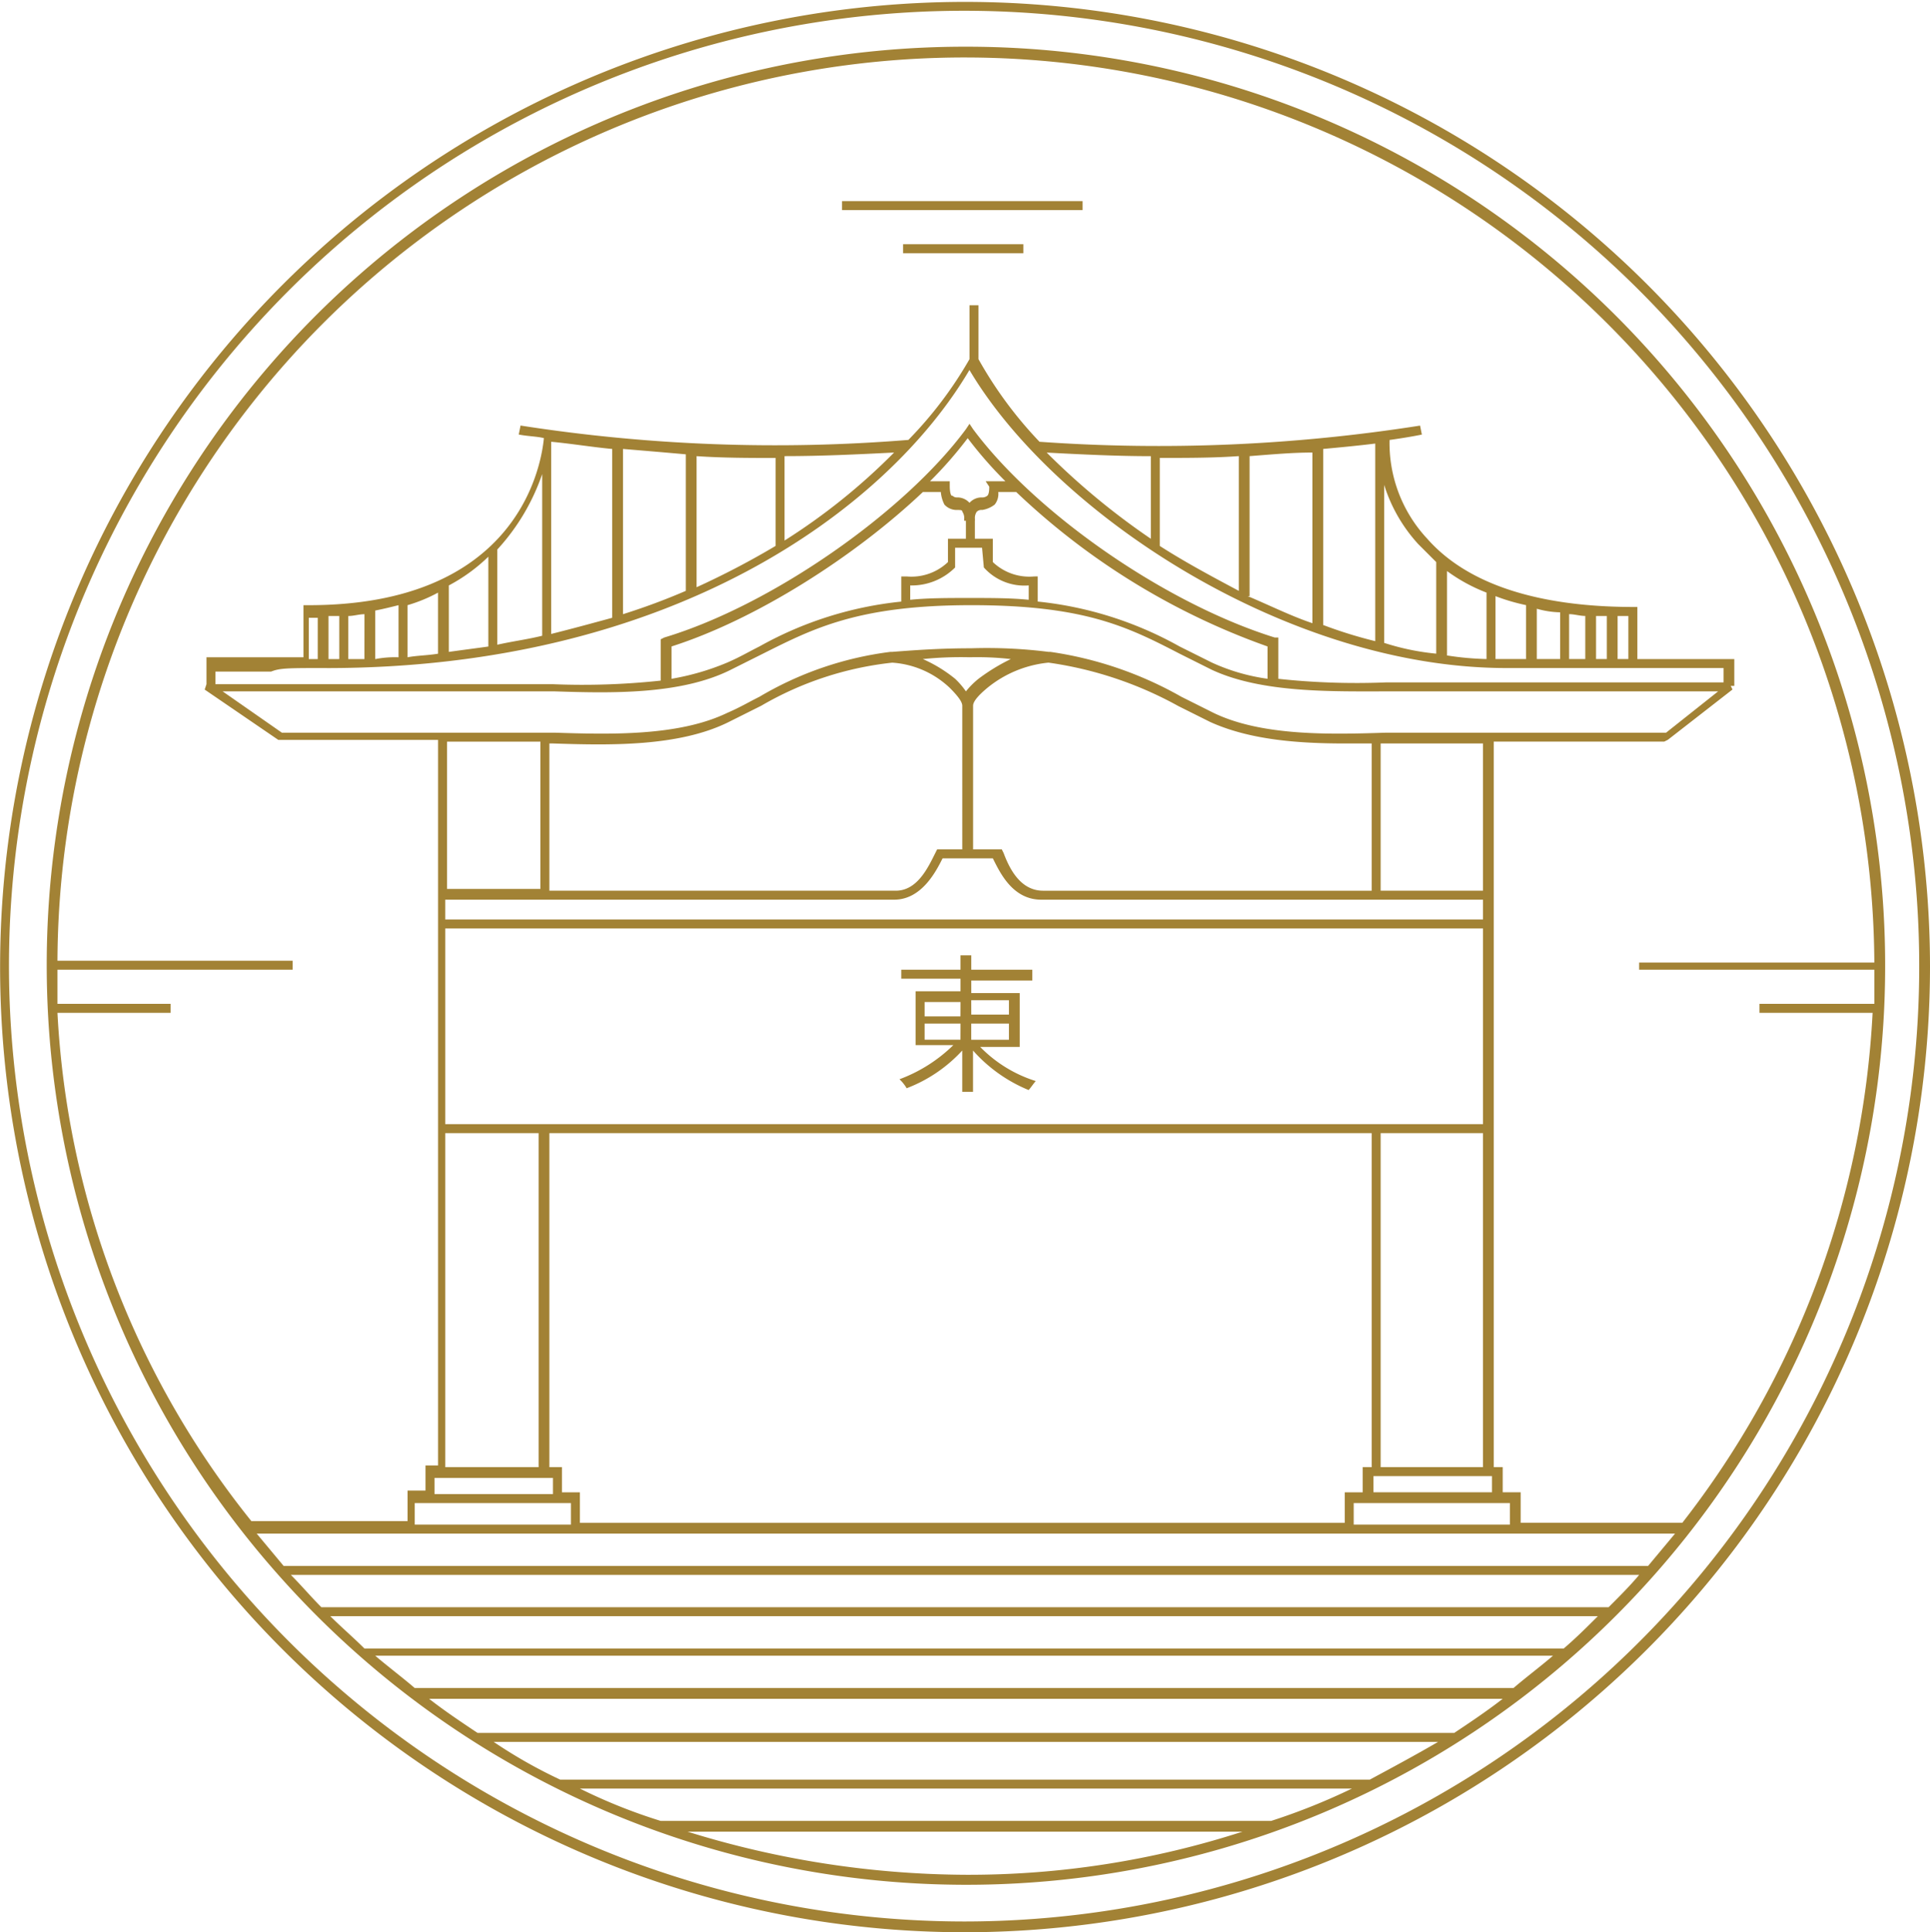 <svg id="Group_1404" data-name="Group 1404" xmlns="http://www.w3.org/2000/svg" width="145.808" height="145.943" viewBox="0 0 145.808 145.943">
  <g id="Group_767" data-name="Group 767" transform="translate(67.953 72.158)">
    <path id="Path_527" data-name="Path 527" d="M56.2,60.117h2.984V56.048H55.525V55.1h4.612v-.814H55.525V53.2h-.814v1.085H50.236v.678h4.476v.949H51.321v4.069h2.848A11.564,11.564,0,0,1,50.1,62.559a2.959,2.959,0,0,1,.543.678,11.035,11.035,0,0,0,4.2-2.848v3.12h.814v-3.12a11.384,11.384,0,0,0,4.2,2.984c.136-.136.407-.543.543-.678A10.057,10.057,0,0,1,56.2,60.117Zm-1.492-.543H52V58.354h2.713Zm0-1.763H52V56.727h2.713Zm.814-1.221h2.848v1.085H55.525Zm0,2.984V58.354h2.848v1.221Z" transform="translate(-50.1 -53.2)" fill="#a28235"/>
  </g>
  <g id="Group_768" data-name="Group 768" transform="translate(3.527 3.527)">
    <path id="Path_528" data-name="Path 528" d="M72.045,2.6A69.368,69.368,0,0,0,20.1,118.026h0A69.416,69.416,0,1,0,72.045,2.6Zm0,.814a68.741,68.741,0,0,1,68.631,68.36H122.908v.543h17.768v2.577H132v.678h8.545a68.3,68.3,0,0,1-14.377,38.52H113.956v-2.306H112.6v-1.9h-.678v-54.8h12.885l.271-.136,4.883-3.8-.136-.271h.271V48.852h-7.324V44.918H122.5c-7.324,0-12.614-1.763-15.6-5.154a10.578,10.578,0,0,1-2.848-7.46q1.424-.2,2.441-.407l-.136-.678A127.308,127.308,0,0,1,77.606,32.44,30.716,30.716,0,0,1,72.995,26.2V22.131h-.678V26.2A30.1,30.1,0,0,1,67.7,32.3a125.036,125.036,0,0,1-29.3-1.085l-.136.678c.678.136,1.356.136,1.9.271C39.9,34.881,37.73,44.783,22.4,44.783H22v3.933H14.672V50.75l-.136.407,5.561,3.8H32.168v54.8h-.949v1.9H29.863v2.306h-11.8A66.831,66.831,0,0,1,3.414,75.572h8.545v-.678H3.414V72.316H21.182v-.678H3.414A68.538,68.538,0,0,1,72.045,3.414Zm-13.7,30.111c2.848,0,5.561-.136,8.274-.271A46.65,46.65,0,0,1,58.346,39.9Zm-.678,6.782a61.5,61.5,0,0,1-5.968,3.12v-9.9c2.035.136,4.069.136,5.968.136ZM50.886,43.7a49.047,49.047,0,0,1-4.747,1.763V32.982c1.628.136,3.255.271,4.747.407Zm-5.561,2.035c-1.492.407-2.984.814-4.612,1.221V32.44c1.492.136,3.12.407,4.612.543Zm-5.29,1.356c-1.085.271-2.17.407-3.391.678V40.578a16.118,16.118,0,0,0,3.391-5.7Zm-4.069.814c-.949.136-2.035.271-2.984.407V43.291a13.034,13.034,0,0,0,2.984-2.17Zm-3.8.543c-.814.136-1.628.136-2.306.271V44.783a11.734,11.734,0,0,0,2.306-.949Zm-2.984.271a7.734,7.734,0,0,0-1.763.136V45.189c.678-.136,1.221-.271,1.763-.407Zm-2.577.136H25.387V45.6c.407,0,.814-.136,1.221-.136Zm-1.9,0h-.814V45.6h.814Zm-1.628,0H22.4v-3.12h.678Zm.678.678c26.042,0,42.318-11.936,48.557-22.515C78.827,38,96.46,49.53,112.871,49.53h16.412v1.085h-25.5a55.021,55.021,0,0,1-8.138-.271v-3.12h-.271C87.1,44.647,77.335,37.865,72.588,31.49l-.271-.407-.271.407C67.434,37.73,57.4,44.783,49.259,47.224l-.271.136v3.12a55.02,55.02,0,0,1-8.138.271H15.35V49.8h4.2C20.233,49.53,20.775,49.53,23.759,49.53ZM72.316,26.336Zm49.778,22.515h-.814V45.6h.814Zm-1.628,0h-.814V45.6h.814Zm-1.628,0h-1.221V45.461c.407,0,.814.136,1.221.136Zm-1.9,0h-1.763v-3.8a6.872,6.872,0,0,0,1.763.271Zm-2.441,0h-2.441V44.1a14.821,14.821,0,0,0,2.306.678v4.069Zm-3.12,0a22.178,22.178,0,0,1-2.984-.271V42.205a12.763,12.763,0,0,0,2.984,1.628Zm-3.8-.407a18.4,18.4,0,0,1-3.933-.814V35.695a11.832,11.832,0,0,0,2.577,4.476l1.356,1.356ZM102.97,47.5a33.332,33.332,0,0,1-3.933-1.221V32.982c1.492-.136,2.848-.271,3.933-.407Zm-4.747-1.356C96.6,45.6,94.968,44.783,93.34,44.1h.136V33.525c1.763-.136,3.255-.271,4.747-.271ZM92.662,43.7c-2.035-1.085-4.069-2.17-5.968-3.391V33.66c2.035,0,4.069,0,5.968-.136Zm-6.646-3.933a54.279,54.279,0,0,1-7.867-6.51c2.577.136,5.29.271,7.867.271ZM73.4,41.934a4.1,4.1,0,0,0,3.391,1.356v1.085c-1.356-.136-2.848-.136-4.476-.136s-3.12,0-4.476.136V43.291a4.633,4.633,0,0,0,3.391-1.356V40.442h2.035l.136,1.492Zm3.8.678a4,4,0,0,1-3.12-1.085V39.764H72.723V38.408h-.678v1.356H70.689v1.763a4,4,0,0,1-3.12,1.085h-.407v1.9A27.672,27.672,0,0,0,56.447,47.9c-.814.407-1.492.814-2.441,1.221a19.053,19.053,0,0,1-4.2,1.221V47.9c6.375-2.035,13.835-6.782,18.989-11.665h1.356a2.515,2.515,0,0,0,.271.949,1.24,1.24,0,0,0,.949.407c.271,0,.407,0,.407.136a.816.816,0,0,1,.136.543v.136h.814v-.136a.816.816,0,0,1,.136-.543.5.5,0,0,1,.407-.136,2.025,2.025,0,0,0,.949-.407,1.291,1.291,0,0,0,.271-.949h1.356A53.355,53.355,0,0,0,94.832,47.9v2.441a14.989,14.989,0,0,1-4.2-1.221L88.186,47.9a27.672,27.672,0,0,0-10.715-3.391v-1.9Zm-3.391-6.782c0,.136,0,.543-.136.678a.594.594,0,0,1-.407.136,1.231,1.231,0,0,0-.949.407,1.231,1.231,0,0,0-.949-.407c-.271,0-.271-.136-.407-.136-.136-.136-.136-.678-.136-.678v-.407H69.333a30.557,30.557,0,0,0,2.848-3.255,30.558,30.558,0,0,0,2.848,3.255H73.537ZM38.543,51.293h2.441c4.2.136,9.494.271,13.292-1.628l2.441-1.221c3.8-1.9,7.189-3.662,15.734-3.662s11.8,1.628,15.734,3.662l2.441,1.221c3.8,1.763,9.088,1.628,13.292,1.628h24.957l-3.933,3.12H103.784c-4.2.136-9.359.271-13.021-1.492L88.321,51.7a28.157,28.157,0,0,0-9.9-3.391h-.136a37.349,37.349,0,0,0-5.832-.271c-2.306,0-4.2.136-5.968.271h-.136a25.684,25.684,0,0,0-9.9,3.391c-.814.407-1.492.814-2.441,1.221-3.662,1.763-8.816,1.628-13.021,1.492H20.368l-4.476-3.12Zm74.6,62.935h-11.8V112.6h11.8Zm-72.294-59c4.2.136,9.494.271,13.292-1.628l2.441-1.221a24.96,24.96,0,0,1,9.9-3.255,6.985,6.985,0,0,1,4.34,1.9c.678.678.949,1.085.949,1.356V63.229h-1.9l-.136.271c-.543,1.085-1.356,2.848-2.984,2.848H40.578V55.226Zm47.2-2.848L90.492,53.6c2.984,1.356,6.646,1.628,10.173,1.628H102.7V66.349H77.878c-1.763,0-2.577-1.763-2.984-2.848l-.136-.271h-2.17V52.378c0-.271.271-.678,1.085-1.356a8.631,8.631,0,0,1,4.612-1.9A28.431,28.431,0,0,1,88.05,52.378ZM72.995,50.344a6.266,6.266,0,0,0-.949.949,5.9,5.9,0,0,0-.814-.949,10.639,10.639,0,0,0-2.441-1.492,28.379,28.379,0,0,1,3.527-.136,22.989,22.989,0,0,1,3.12.136A14.667,14.667,0,0,0,72.995,50.344ZM66.62,67.027c2.035,0,3.12-2.035,3.662-3.12h3.8c.543,1.085,1.492,3.12,3.662,3.12h33.366v1.492h-78.4V67.027ZM32.711,69.2h78.4V83.981h-78.4ZM102.7,84.659v25.228h-.678v1.9h-1.356v2.306H42.884v-2.306H41.527v-1.9h-.949V84.659Zm.136,27.127v-1.221h8.952v1.221Zm.543-1.9V84.659h7.731v25.228Zm7.731-43.539h-7.731V55.226h7.731V66.349ZM38.543,55.091H39.9V66.213H32.847V55.091ZM32.711,84.659h7.053v25.228H32.711ZM40.849,110.7v1.221H31.9V110.7Zm.678,1.9h.678v1.628h-11.8V112.6H41.527Zm1.356,2.306h82.737l-2.035,2.441H20.5l-2.035-2.441H42.884Zm0,19.26h58.323a47.72,47.72,0,0,1-6.1,2.441H48.987A40.905,40.905,0,0,1,42.884,134.166Zm-1.492-.678a36.7,36.7,0,0,1-5.019-2.848h71.344c-1.628.949-3.391,1.9-5.154,2.848H41.392Zm-6.239-3.527c-1.221-.814-2.441-1.628-3.662-2.577H112.6c-1.221.949-2.441,1.763-3.662,2.577Zm-4.747-3.391c-.949-.814-2.035-1.628-2.984-2.441H116.4c-.949.814-2.035,1.628-2.984,2.441H30.405Zm-3.8-2.984c-.814-.814-1.763-1.628-2.577-2.441h95.758c-.814.814-1.628,1.628-2.577,2.441Zm24.414,13.835H92.933a67.28,67.28,0,0,1-20.888,3.255A71.736,71.736,0,0,1,51.022,137.421ZM120.6,120.467H23.352c-.814-.814-1.492-1.628-2.306-2.441H122.908C122.23,118.839,121.416,119.653,120.6,120.467Z" transform="translate(-2.6 -2.6)" fill="#a28235"/>
  </g>
  <g id="Group_769" data-name="Group 769">
    <path id="Path_529" data-name="Path 529" d="M145.808,72.972a72.9,72.9,0,1,0-72.836,72.972A72.965,72.965,0,0,0,145.808,72.972Zm-145.13,0A72.158,72.158,0,1,1,72.836,145.13,72.213,72.213,0,0,1,.678,72.972Z" fill="#a28235"/>
  </g>
  <g id="Group_770" data-name="Group 770" transform="translate(63.613 15.191)">
    <rect id="Rectangle_613" data-name="Rectangle 613" width="18.175" height="0.678" fill="#a28235"/>
  </g>
  <g id="Group_771" data-name="Group 771" transform="translate(68.225 18.446)">
    <rect id="Rectangle_614" data-name="Rectangle 614" width="9.088" height="0.678" fill="#a28235"/>
  </g>
</svg>
